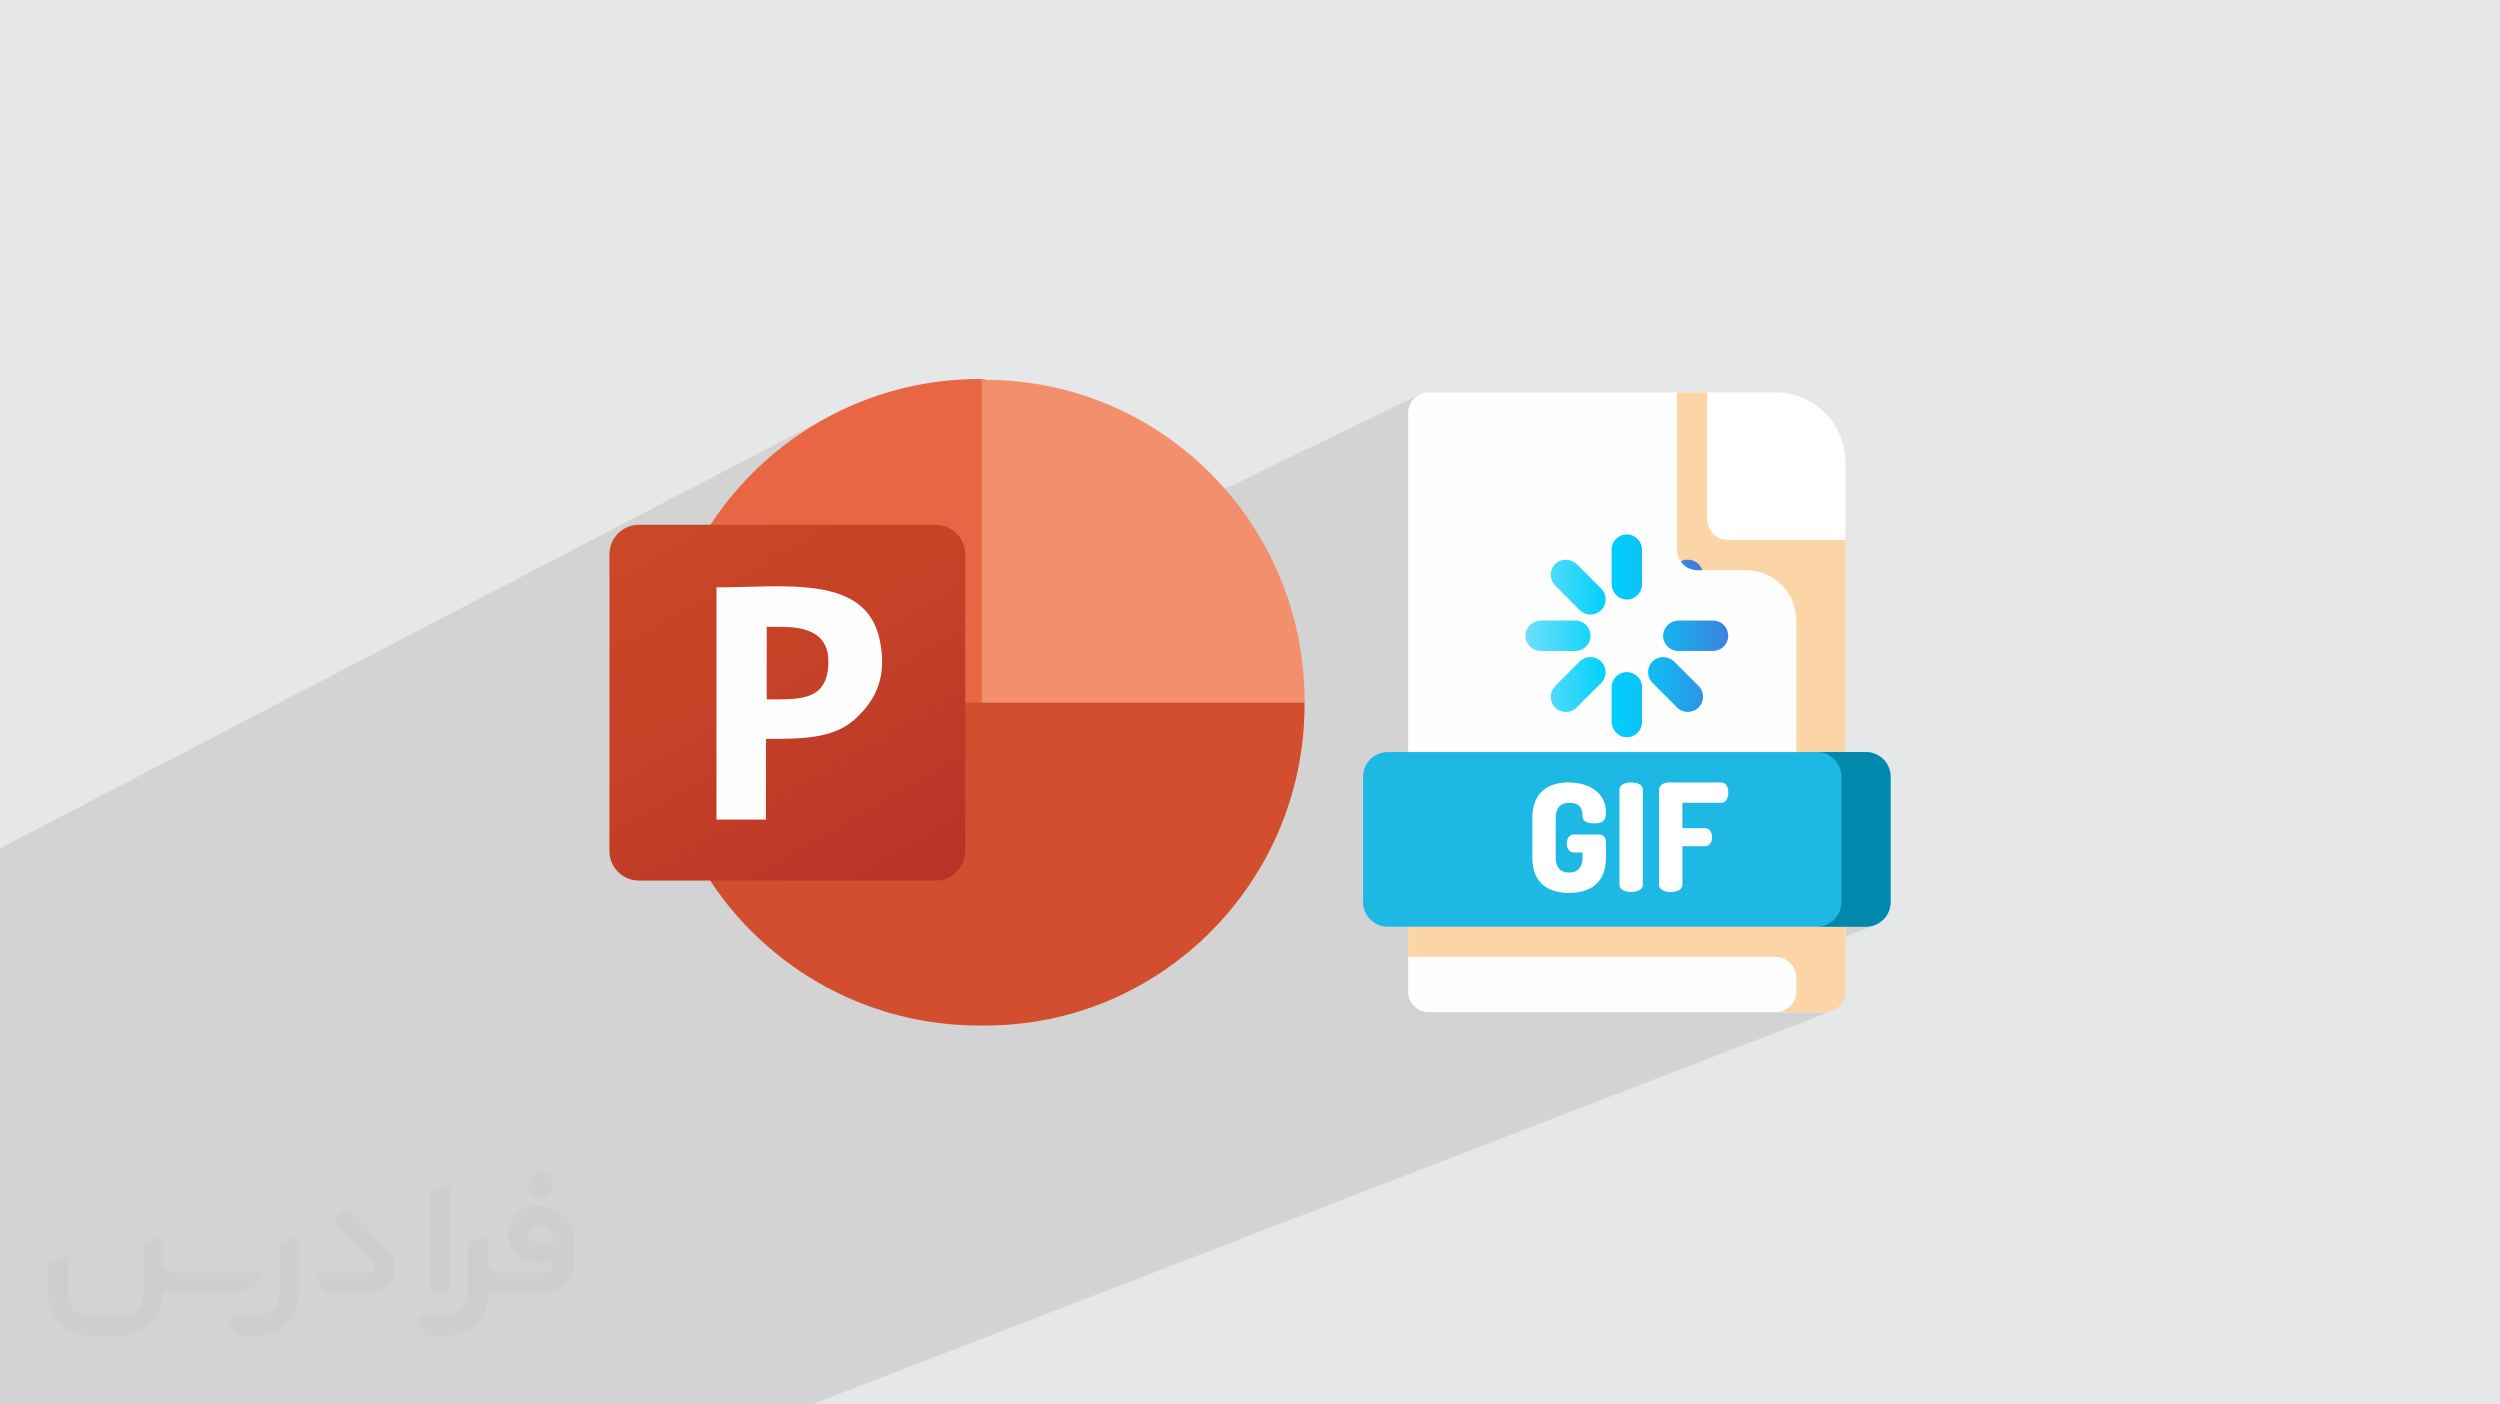 <?xml version="1.0" encoding="UTF-8"?>
<!DOCTYPE svg PUBLIC "-//W3C//DTD SVG 1.0//EN" "http://www.w3.org/TR/2001/REC-SVG-20010904/DTD/svg10.dtd">
<!-- Creator: CorelDRAW -->
<svg xmlns="http://www.w3.org/2000/svg" xml:space="preserve" width="94.192mm" height="52.917mm" version="1.0" style="shape-rendering:geometricPrecision; text-rendering:geometricPrecision; image-rendering:optimizeQuality; fill-rule:evenodd; clip-rule:evenodd"
viewBox="0 0 9404.92 5283.66"
 xmlns:xlink="http://www.w3.org/1999/xlink"
 xmlns:xodm="http://www.corel.com/coreldraw/odm/2003">
 <defs>
  <style type="text/css">
   <![CDATA[
    .fil8 {fill:#FFFEFE}
    .fil11 {fill:#FEFEFE;fill-rule:nonzero}
    .fil12 {fill:#FCD5A6;fill-rule:nonzero}
    .fil3 {fill:#0074BF;fill-rule:nonzero}
    .fil15 {fill:#0388AD;fill-rule:nonzero}
    .fil14 {fill:#1DB8E3;fill-rule:nonzero}
    .fil6 {fill:#D34D2F;fill-rule:nonzero}
    .fil4 {fill:#E96645;fill-rule:nonzero}
    .fil5 {fill:#F2906E;fill-rule:nonzero}
    .fil16 {fill:white;fill-rule:nonzero}
    .fil13 {fill:white;fill-rule:nonzero}
    .fil2 {fill:#373435;fill-rule:nonzero;fill-opacity:0.031}
    .fil1 {fill:#2B2A29;fill-opacity:0.102}
    .fil0 {fill:#E6E7E8}
    .fil7 {fill:url(#id0)}
    .fil18 {fill:url(#id1);fill-rule:nonzero}
    .fil17 {fill:url(#id2);fill-rule:nonzero}
    .fil23 {fill:url(#id3);fill-rule:nonzero}
    .fil10 {fill:url(#id4);fill-rule:nonzero}
    .fil20 {fill:url(#id5);fill-rule:nonzero}
    .fil24 {fill:url(#id6);fill-rule:nonzero}
    .fil22 {fill:url(#id7);fill-rule:nonzero}
    .fil9 {fill:url(#id8);fill-rule:nonzero}
    .fil19 {fill:url(#id9);fill-rule:nonzero}
    .fil21 {fill:url(#id10);fill-rule:nonzero}
   ]]>
  </style>
  <linearGradient id="id0" gradientUnits="userSpaceOnUse" x1="2516.08" y1="1880" x2="3392.07" y2="3392.98">
   <stop offset="0" style="stop-opacity:1; stop-color:#CB4827"/>
   <stop offset="0.502" style="stop-opacity:1; stop-color:#C54027"/>
   <stop offset="1" style="stop-opacity:1; stop-color:#B73328"/>
  </linearGradient>
  <linearGradient id="id1" gradientUnits="userSpaceOnUse" x1="5612.47" y1="2650.7" x2="6623" y2="2650.7">
   <stop offset="0" style="stop-opacity:1; stop-color:#99E6FC"/>
   <stop offset="0.431" style="stop-opacity:1; stop-color:#01D0FB"/>
   <stop offset="0.529" style="stop-opacity:1; stop-color:#08C6F7"/>
   <stop offset="0.69" style="stop-opacity:1; stop-color:#1DA9EB"/>
   <stop offset="0.91" style="stop-opacity:1; stop-color:#3F7CD9"/>
   <stop offset="1" style="stop-opacity:1; stop-color:#4F66D0"/>
  </linearGradient>
  <linearGradient id="id2" gradientUnits="userSpaceOnUse" xlink:href="#id1" x1="5612.47" y1="2129.44" x2="6623" y2="2129.44">
  </linearGradient>
  <linearGradient id="id3" gradientUnits="userSpaceOnUse" xlink:href="#id1" x1="5629.58" y1="2207.87" x2="6587.24" y2="2207.87">
  </linearGradient>
  <linearGradient id="id4" gradientUnits="objectBoundingBox" xlink:href="#id1" x1="0%" y1="49.311%" x2="196.667%" y2="49.311%">
  </linearGradient>
  <linearGradient id="id5" gradientUnits="userSpaceOnUse" xlink:href="#id1" x1="5613.34" y1="2390.34" x2="6621.51" y2="2390.34">
  </linearGradient>
  <linearGradient id="id6" gradientUnits="userSpaceOnUse" xlink:href="#id1" x1="5397.53" y1="2127.29" x2="6490.4" y2="2127.29">
  </linearGradient>
  <linearGradient id="id7" gradientUnits="userSpaceOnUse" xlink:href="#id1" x1="5648.75" y1="2573.7" x2="6606.4" y2="2573.7">
  </linearGradient>
  <linearGradient id="id8" gradientUnits="userSpaceOnUse" x1="2731.76" y1="2641.84" x2="8474.9" y2="2641.84">
   <stop offset="0" style="stop-opacity:1; stop-color:#F8F6F7"/>
   <stop offset="1" style="stop-opacity:1; stop-color:#D1CEEB"/>
  </linearGradient>
  <linearGradient id="id9" gradientUnits="userSpaceOnUse" xlink:href="#id1" x1="5614.56" y1="2390.34" x2="6622.72" y2="2390.34">
  </linearGradient>
  <linearGradient id="id10" gradientUnits="userSpaceOnUse" xlink:href="#id1" x1="5630.54" y1="2573.22" x2="6585.92" y2="2573.22">
  </linearGradient>
 </defs>
 <g id="Layer_x0020_1">
  <polygon class="fil0" points="-0,0 9404.92,0 9404.92,5283.66 -0,5283.66 "/>
  <path class="fil1" d="M6941.77 1718.34l-519.49 234.84 0 0.5 1.34 13.29 518.9 -234.33 0.01 0.1 0 0.11 0 0.1 0 0.11 0.01 0.32 0 0.1 0.05 3.61 0 0.11 0 0.1 0 0.11 0.01 0.43 0 0.1 0 0.11 0 0.11 0 0.1 0 0.11 0 0.11 0 0.1 0 0.11 0 0.11 0 0.1 0 0.11 0 0.11 0 0.1 0 0.11 0.01 0 0 1089.98 -1577.64 656.82 73.12 0 1581.58 -656.83 0 0.01 -1581.55 656.82 1367.17 0 29.51 0 43.66 0 233.8 -92.59 0.01 0 -233.8 92.59 5.94 0 227.82 -90.2 0.01 0 -227.82 90.2 1.03 0 4.83 0 221.85 -87.83 0.01 0 -221.85 87.83 5.75 0 215.94 -85.47 0.01 0 -215.94 85.47 5.67 0 210.05 -83.12 0.01 0 -210.05 83.12 5.56 0 204.21 -80.8 0.01 0 -204.21 80.8 5.46 0 198.42 -78.49 0.01 0 -198.42 78.49 5.36 0 192.67 -76.2 0.01 0 -192.67 76.2 5.28 0 186.95 -73.93 0.01 0 -186.95 73.93 5.15 0 181.3 -71.68 0.01 0 -181.3 71.68 5.04 0 175.69 -69.45 0.01 0 -175.69 69.45 4.95 0 170.13 -67.25 0.01 0 -170.13 67.25 3.99 0 0.85 0 164.63 -65.06 0.01 0 -164.63 65.06 4.75 0 159.17 -62.89 0.01 0 -159.17 62.89 4.61 0 153.79 -60.76 0.01 0 -153.79 60.76 4.53 0 148.45 -58.64 0.01 0 -148.45 58.64 4.39 0 143.18 -56.55 0.01 0 -143.18 56.55 4.3 0 137.97 -54.49 0.01 0 -137.97 54.49 4.18 0 132.83 -52.45 0.01 0 -132.83 52.45 4.04 0 127.77 -50.44 0.01 0 -127.77 50.44 3.96 0 122.75 -48.46 0.01 0 -122.75 48.46 3.83 0 117.81 -46.5 0.01 0 -117.81 46.5 3.7 0 112.96 -44.58 0.01 0 -112.96 44.58 3.6 0 108.17 -42.69 0.01 0 -108.17 42.69 3.45 0 103.47 -40.83 0.01 0 -103.47 40.83 3.36 0 98.83 -38.99 0.01 0 -98.83 38.99 3.23 0 94.29 -37.19 0.01 0 -94.29 37.19 3.11 0 89.81 -35.43 0.01 0 -89.81 35.43 2.97 0 85.44 -33.7 0.01 0 -85.44 33.7 2.86 0 81.15 -32 0.01 0 -81.15 32 2.74 0 76.92 -30.33 0.01 0 -76.92 30.33 2.6 0 72.8 -28.71 0.01 0 -72.8 28.71 2.46 0 68.79 -27.12 0.01 0 -68.79 27.12 2.33 0 64.86 -25.57 0.01 0 -64.86 25.57 0.97 0 1.28 -0.02 60.98 -24.03 0.01 0 -60.98 24.03 1.1 -0.01 1.12 -0.04 57.08 -22.51 0.01 0 -57.08 22.51 1.25 -0.05 0.93 -0.06 53.2 -20.97 0.01 0 -53.2 20.97 1.42 -0.09 0.01 0 0.79 -0.07 49.25 -19.41 0.01 0 -49.25 19.41 1.54 -0.14 0.68 -0.08 45.25 -17.83 0.01 0 -45.24 17.83 1.63 -0.19 0.55 -0.08 41.26 -16.26 0.01 0 -41.25 16.26 1.74 -0.24 0.42 -0.07 37.24 -14.68 0.01 0 -37.24 14.68 1.86 -0.31 0.01 0 0.32 -0.06 33.19 -13.08 0.01 0 -33.18 13.08 1.93 -0.37 0.18 -0.04 29.17 -11.49 0.01 0 -29.16 11.49 2.05 -0.45 2.23 -0.55 0.01 0 0.1 -0.03 20.89 -8.23 0.01 0 -20.86 8.22 2.06 -0.56 0.01 0 16.79 -6.62 0.01 0 -16.78 6.62 2.16 -0.65 0.01 0 0.04 -0.01 12.56 -4.95 0.01 0 -12.52 4.93 2.04 -0.66 0.03 -0.01 8.41 -3.31 0.01 0 -8.38 3.3 2.07 -0.74 4.23 -1.67 0.01 0 -4.2 1.66 2.11 -0.8 0.01 0 -111.01 43.74 0 206.77 -0.03 2.01 -0.07 1.99 -0.13 1.98 -0.17 1.97 -0.22 1.95 -0.28 1.94 -0.31 1.92 -0.37 1.91 -0.41 1.89 -0.46 1.87 -0.5 1.85 -0.54 1.84 -0.59 1.81 -0.64 1.8 -0.67 1.77 -0.72 1.76 -0.76 1.73 -0.8 1.71 -0.83 1.69 -0.88 1.66 -0.92 1.64 -0.95 1.62 -1 1.59 -1.03 1.56 -1.06 1.54 -1.1 1.51 -1.14 1.48 -1.17 1.46 -1.21 1.42 -1.23 1.4 -1.27 1.36 -1.31 1.34 -1.33 1.3 -55.56 21.44 0.16 0 1.76 0 0.07 0 0.01 0 -3825.02 1475.82 -0.01 0 -0.05 0 -0.01 0 -1.68 0 -0.01 0 -1.78 0 -1.9 0 -1.97 0 -2.1 0 -2.15 0 -2.28 0 -2.37 0 -2.45 0 -2.57 0 -2.62 0 -2.74 0 -2.82 0 -2.9 0 -2.99 0 -3.09 0 -3.17 0 -3.26 0 -3.33 0 -3.4 0 -3.5 0 -3.57 0 -3.66 0 -3.73 0 -3.81 0 -3.89 0 -3.98 0 -4.04 0 -4.11 0 -4.19 0 -4.28 0 -4.33 0 -4.42 0 -4.47 0 -54.47 0 -402.67 0 -0.01 0 -0.05 0 -0.01 0 -0.01 0 -0.01 0 -0.16 0 -0.01 0 -0.3 0 -0.01 0 -0.02 0 -0.01 0 -0.44 0 -0.01 0 -0.01 0 -0.53 0 -0.01 0 -0.04 0 -0.01 0 -0.71 0 -0.78 0 -0.01 0 -0.07 0 -0.85 0 -0.01 0 -0.14 0 -0.92 0 -0.01 0 -0.22 0 -0.95 0 -0.01 0 -0.3 0 -1 0 -0.01 0 -0.41 0 -1.01 0 -0.01 0 -0.52 0 -0.01 0 -1.02 0 -0.01 0 -0.66 0 -0.96 0 -0.01 0 -0.87 0 -0.89 0 -0.01 0 -1.06 0 -0.83 0 -0.01 0 -1.99 0 -0.01 0 -2.1 0 -0.01 0 -2.23 0 -0.01 0 -2.32 0 -0.01 0 -2.44 0 -0.01 0 -2.55 0 -0.01 0 -2.64 0 -2.77 0 -0.01 0 -2.87 0 -0.01 0 -2.96 0 -0.01 0 -3.08 0 -0.01 0 -3.17 0 -0.01 0 -3.28 0 -0.01 0 -3.38 0 -0.01 0 -3.45 0 -0.01 0 -3.56 0 -0.01 0 -3.66 0 -0.01 0 -3.76 0 -0.01 0 -3.85 0 -0.01 0 -3.93 0 -0.01 0 -4.06 0 -0.73 0 -3.41 0 -4.23 0 -4.31 0 -4.39 0 -0.01 0 -4.52 0 -0.01 0 -4.57 0 -0.01 0 -4.67 0 -0.01 0 -4.73 0 -0.01 0 -4.84 0 -0.01 0 -4.91 0 -0.01 0 -4.12 0 -0.87 0 -0.01 0 -5.09 0 -0.01 0 -37.26 0 -25.19 0 -543.4 0 -234.45 0 -274.75 0 -114.67 0 -0.03 0 -62.43 0 -57.66 0 -65.79 0 -202.38 0 -63.62 0 -70.26 0 -214.87 0 -24.54 0 -57.21 0 -6.2 0 -10.37 0 -56.39 0 -4.64 0 -94.47 0 -101.2 0 -17.75 0 0 -33.16 0 -32.71 0 -44.99 0 -14.87 0 -4.93 0 -30 0 -10.94 0 -3.38 0 -29.98 0 -4.3 0 -46.69 0 -38.42 0 -29.19 0 -3.1 0 -25.42 0 -70.5 0 -0.01 0 -0.01 0 -11.76 0 -19.3 0 -46.1 0 -2.75 0 -227.28 0 -113.04 0 -104.29 0 -45.36 0 -179.66 0 -32.84 0 -6.98 0 -722.57 0 -14.87 0 -0.01 0 -5.5 0 -0.02 0 -56.36 0 -61.98 0 -18.96 3131.75 -1631.53 -32.64 17.47 -32.02 18.43 -31.4 19.36 -30.75 20.29 -30.08 21.19 -29.41 22.08 -28.7 22.93 -27.98 23.77 -27.23 24.59 -26.46 25.4 -25.69 26.19 -24.88 26.95 -24.05 27.7 -23.22 28.43 -22.36 29.14 -18.31 25.43 996.63 -513.54 0 0.02 -996.66 513.56 -3.14 4.35 -3.48 5.16 1015.68 -523.13 -0.03 0.03 -1015.67 523.13 -17.07 25.3 -380.16 195.57 0 791.12 3052.19 -1478.89 14.57 -4.52 15.65 -1.58 933.54 0 113.69 0 0 122.78 264.57 -122.66 0.11 0 0.62 0.02 0.63 0.02 0.63 0.02 0.63 0.02 0.63 0.02 0.63 0.03 0.63 0.03 0.64 0.03 -269.71 125.03 0 0.23 270.17 -125.24 0.1 0 0.11 0.01 -270.38 125.34 0 15.37 297.77 -137.88 0.6 0.09 0.6 0.09 0.6 0.1 0.6 0.1 0.6 0.1 0.59 0.1 0.6 0.11 0.6 0.1 -302.55 140.07 0 137.15 443.71 -203.43 3.3 3.39 -447.01 204.87 0 74.61 488.53 -222.7 0.05 0.09 0.05 0.09 0.04 0.08 0.05 0.09 0.05 0.09 0.05 0.09 0.04 0.08 0.05 0.09 1.58 3 0.05 0.09 0.18 0.35 0.05 0.09 0.18 0.35 0.05 0.09 0.04 0.09 0.05 0.09 0.05 0.09 0.04 0.09 -491.18 223.81 0 35.5 504.38 -229.24 0.04 0.1 0.03 0.09 0.04 0.1 0.03 0.09 0.04 0.1 0.03 0.09 1.24 3.52 0.03 0.09 0.03 0.1 -505.88 229.85 0 0.33 505.98 -229.89 0.04 0.09 0.03 0.1 -506.05 229.92 0 15.3 510.34 -231.61 1.7 6.29 -512.03 232.26 0 20.75 516.22 -233.81 0.02 0.1 0.02 0.1 0.01 0.11 0.02 0.1 0.02 0.1 0.02 0.1 0.03 0.2 0.02 0.11 0.67 4.06 0.02 0.11 0.02 0.1 0.01 0.1 0.02 0.1 0.01 0.1 0.02 0.11 0.02 0.1 0.01 0.1 0.02 0.1 0.01 0.11 -517.21 234.16 0 7.51 518.23 -234.49 0.02 0.11 0.01 0.1 0.01 0.1 0.03 0.21 0.01 0.1 0.01 0.11 0.04 0.31 0.01 0.1 0.37 3.21 0.01 0.1 0.06 0.52 0.01 0.1 0.01 0.11 0.01 0.1 0.01 0.11 0.01 0.1 0.02 0.1 0.01 0.11 0.01 0.1 0.01 0.11 0.01 0.1 -518.91 234.69 0 0.53 518.96 -234.7 0.01 0 0.01 0.1 0.01 0.11 0.01 0.1 0.01 0.11 0.01 0.1 0.01 0.1 0.01 0.11 0.01 0.1 0.01 0.11 0.01 0.1 0.01 0.1 0.01 0.11 0.3 3.43 0.01 0.1 0.01 0.11 0.01 0.1 0.01 0.11 0.01 0.1 0 0.11 0.01 0.1 0.01 0.11 0.01 0.1 0.01 0.11 0.01 0.1 0 0.05 0 0.06zm-76.86 2089.51l52.27 -20.17 1.36 -1.26 0.01 -0.01 -0.01 0.01m-3878.57 1497.24l1.52 0 1.5 0 0.26 0 1.11 0 0.32 0 0.96 0 0.02 0 0.37 0 0.81 0 0.39 0 0.66 0 0.41 0 0.56 0 0.42 0 0.43 0 0.02 0 0.38 0 0.37 0 0.37 0 0.28 0 0.3 0 0.22 0 0.01 0 0.26 0 0.16 0 0.21 0 0.01 0 0.1 0 0.14 0 0.07 0 0.06 0 0.05 0 3840.76 -1481.2 1.75 -0.72 1.74 -0.76 1.71 -0.8 1.67 -0.83 0.01 -0.01 1.67 -0.87 1.64 -0.92 1.6 -0.95 0.01 -0.01 1.59 -0.99 1.57 -1.03 1.54 -1.06 1.5 -1.1 0.01 -0.01 1.48 -1.13 1.45 -1.17 1.43 -1.21 1.38 -1.23 0.01 -0.01 -0.01 0.01m109.61 -301.82l-84.17 33.18 84.17 -33.18zm-84.17 36.83l100.2 -39.48 -0.01 0 -100.19 39.48zm102.39 -40.08l-102.39 40.35 102.39 -40.35zm2.19 -0.65l-104.58 41.21 104.58 -41.21z"/>
  <g id="_1997302305936">
   <path class="fil2" d="M1125.4 4672.59l0 197.03c0,20.41 -3.74,40.82 -11.66,59.56 -7.92,18.74 -19.16,36.25 -33.74,50.4 -14.58,14.58 -31.65,25.82 -50.4,33.74 -18.74,7.92 -39.15,11.66 -59.56,11.66l-60.82 0c-7.08,0 -14.16,-2.08 -19.99,-6.25 -5.83,-4.16 -10.41,-9.58 -12.92,-16.25l-11.24 -29.16c-0.83,-2.5 -1.25,-5.41 -1.25,-8.33 0,-2.92 1.25,-5.42 2.92,-7.92 1.67,-2.5 3.74,-4.16 6.25,-5.41 2.5,-1.25 5.41,-2.09 7.91,-1.67l86.23 0c22.08,0 42.91,-8.75 58.73,-24.57 15.41,-15.42 24.15,-36.65 24.15,-58.73l0 -179.12c0,-3.33 1.26,-6.66 3.33,-9.58 2.09,-2.92 5,-5 7.92,-6.25l40.82 -15.83c2.5,-0.84 5.41,-1.25 8.33,-0.84 2.92,0.42 5.42,1.26 7.5,2.92 2.09,1.67 4.17,3.75 5.42,6.25 1.25,2.92 2.08,5.83 2.08,8.33z"/>
   <path class="fil2" d="M2033.88 4536.8l-15 0c-59.57,0 -109.13,48.73 -108.31,107.88 0.42,27.5 12.08,54.16 31.66,73.32 19.57,19.57 46.23,30.4 74.14,30.4l39.57 0c5.42,0 10.41,2.08 14.17,5.83 3.74,3.74 5.83,8.75 5.83,14.16 0,5.42 -2.09,10.41 -5.83,14.17 -3.75,3.74 -8.75,5.83 -14.17,5.83l-179.11 0c-10.83,0 -20.83,-4.58 -28.33,-12.08 -7.5,-7.5 -11.66,-17.91 -12.08,-28.33l0 -74.98c0,-2.92 -0.83,-5.41 -2.08,-7.92 -1.25,-2.5 -3.33,-4.57 -5.42,-6.24 -2.08,-1.67 -4.99,-2.51 -7.5,-2.92 -2.92,-0.42 -5.41,0 -8.33,0.83l-41.24 15.83c-2.92,1.25 -5.83,3.33 -7.92,6.25 -2.08,2.92 -2.92,6.25 -2.92,9.58l0 179.12c0,22.08 -8.75,43.32 -24.15,58.73 -15.42,15.42 -36.65,24.57 -58.73,24.57l-86.64 0.01c-2.92,0 -5.42,0.83 -7.92,2.08 -2.5,1.25 -4.58,3.33 -6.25,5.42 -1.66,2.5 -2.5,4.99 -2.92,7.5 -0.41,2.92 0,5.41 1.26,8.33l11.24 29.16c2.5,6.67 7.08,12.5 12.91,16.66 5.83,4.16 12.91,6.25 20,5.83l60.81 0c41.24,0 80.81,-16.25 109.97,-45.82 29.16,-29.16 45.81,-68.74 45.81,-109.97l0 -18.32c15.84,7.91 33.33,12.08 50.82,12.08l157.03 0c30.41,0 59.99,-12.08 81.65,-33.74 21.66,-21.67 33.74,-50.82 33.74,-81.65l0 -85.81c0,-33.32 -13.33,-65.39 -36.65,-89.14 -23.74,-23.74 -55.82,-36.65 -89.14,-36.65zm50.39 136.2l-66.64 0c-7.92,0 -15.42,-2.5 -21.25,-7.91 -5.83,-5.42 -9.59,-12.5 -10.41,-20.42 0,-4.16 0.42,-8.75 2.08,-12.91 1.67,-4.16 3.75,-7.91 6.67,-10.82 5.83,-5.42 13.75,-8.76 21.66,-8.76l7.09 0c16.25,0 31.65,6.25 42.9,17.91 11.66,11.25 17.91,26.66 17.91,42.91z"/>
   <path class="fil2" d="M1694.39 4478.9l0 367.39c0,2.08 -0.42,4.57 -1.25,6.66 -0.84,2.09 -2.09,4.16 -3.75,5.83 -1.67,1.67 -3.33,2.92 -5.41,3.74 -2.09,0.84 -4.16,1.26 -6.67,1.26l-40.82 0c-2.08,0 -4.58,-0.42 -6.66,-1.26 -2.09,-0.83 -4.16,-2.08 -5.42,-3.74 -1.66,-1.67 -2.92,-3.74 -3.74,-5.83 -0.83,-2.09 -1.25,-4.58 -1.25,-6.66l0 -351.57c0,-3.32 0.83,-6.66 2.92,-9.58 2.08,-2.92 4.58,-5 7.91,-6.25l40.83 -15.83c2.5,-0.84 5.41,-1.25 8.33,-1.25 2.92,0.41 5.41,1.25 7.5,2.92 2.5,1.66 4.16,3.74 5.41,6.24 1.25,2.09 2.09,5 2.09,7.92z"/>
   <path class="fil2" d="M1391.56 4863.79l-153.7 0c-7.08,0 -14.17,-2.09 -20,-6.25 -5.83,-4.16 -10.41,-9.99 -13.33,-16.66l-11.24 -28.74c-0.83,-2.51 -1.25,-5.42 -0.83,-8.34 0.41,-2.92 1.25,-5.41 2.92,-7.91 1.66,-2.51 3.74,-4.16 6.24,-5.42 2.51,-1.25 5.42,-2.08 7.92,-2.08l184.11 0c3.33,0 6.66,-1.25 9.58,-2.92 2.93,-2.09 5,-4.58 6.67,-7.92 1.25,-3.33 1.67,-6.66 1.25,-9.99 -0.42,-3.33 -2.08,-6.67 -4.16,-9.17l-141.63 -154.12c-2.92,-3.33 -4.58,-7.92 -4.58,-12.5 0,-4.58 2.09,-8.75 5.83,-12.08l29.58 -27.49c3.33,-2.92 7.92,-4.58 12.5,-4.58 4.58,0.42 8.75,2.09 12.08,5.83l140.37 152.87c55.41,59.57 12.5,157.46 -69.56,157.46z"/>
   <path class="fil2" d="M977.53 4817.97l-20 17.07c-20.83,17.91 -47.49,27.91 -74.98,27.91l-211.19 0c-19.57,0 -39.15,-4.16 -57.06,-12.49l0 16.25c0,20.82 -4.16,41.65 -12.08,60.81 -7.91,19.16 -19.57,36.65 -34.57,51.65 -14.58,14.58 -32.07,26.24 -51.65,34.58 -19.16,7.91 -39.99,12.07 -60.82,12.07l-114.55 0.01c-20.83,0 -41.66,-4.17 -60.82,-12.08 -19.16,-7.92 -36.65,-19.58 -51.65,-34.58 -14.58,-14.58 -26.24,-32.07 -34.57,-51.65 -7.92,-19.16 -12.08,-39.98 -12.08,-60.81l0 -107.89c0,-3.33 1.25,-6.66 2.92,-9.58 2.09,-2.92 4.58,-5 7.92,-6.25l40.82 -15.83c2.5,-0.84 5.41,-1.26 8.33,-0.84 2.92,0.42 5.42,1.25 7.5,2.92 2.09,1.67 4.16,3.75 5.42,6.25 1.25,2.5 2.08,5 2.08,7.92l0 128.71c0,20.83 8.34,40.82 22.92,55.41 14.58,14.58 34.57,22.91 55.4,22.91l125.79 0c20.83,0 40.41,-8.34 54.99,-22.92 14.58,-14.58 22.92,-34.57 22.92,-55.4l0 -184.11c0,-3.33 1.25,-6.67 2.92,-9.59 2.08,-2.92 4.57,-4.99 7.91,-6.24l40.82 -15.84c2.51,-0.83 5.42,-1.25 8.34,-0.83 2.92,0.42 5.41,1.25 7.91,2.92 2.51,1.67 4.17,3.74 5.42,6.25 1.25,2.5 2.08,5.41 2.08,7.91l0 70.4c0,11.66 4.58,23.32 12.92,31.65 8.33,8.34 19.57,13.33 31.65,13.33l307.4 0c3.33,0 7.09,0.84 9.59,2.92 2.92,2.09 5,5 6.25,7.92 1.25,3.33 1.25,6.66 0.41,10.41 0,3.74 -2.08,6.66 -4.57,8.75z"/>
   <path class="fil2" d="M2033.88 4503.89c25.82,0 47.07,-21.25 47.07,-47.07 0,-25.83 -21.25,-47.07 -47.07,-47.07 -25.83,0 -47.08,21.24 -47.08,47.07 0,25.82 21.25,47.07 47.08,47.07z"/>
  </g>
  <g id="_1997302308768">
   <path class="fil3" d="M3640.52 2546.05c-31.72,0 -57.36,-25.69 -57.36,-57.35 0,-63.27 -51.45,-114.73 -114.72,-114.73 -31.72,0 -57.36,-25.69 -57.36,-57.35 0,-31.66 25.64,-57.36 57.36,-57.36 126.54,0 229.43,102.9 229.43,229.44 0,31.66 -25.64,57.35 -57.35,57.35z"/>
   <path class="fil4" d="M3875.96 2764.27l-182.76 -1338.55 -12.43 0c-663.03,3.1 -1202.18,539.16 -1202.18,1202.2l0 12.41 1397.37 120.84 0 3.11 0 0z"/>
   <path class="fil5" d="M3705.57 1425.69l-12.37 0 0 1217.7 607.29 244.78 607.29 -244.78 0 -12.43c-3.11,-663.04 -539.16,-1202.19 -1202.21,-1202.19l0.03 -3.11 -0.03 0.03z"/>
   <path class="fil6" d="M4907.75 2643.42l0 12.37c-3.11,663.09 -539.15,1202.21 -1202.21,1202.21l-27.88 0c-663.06,-3.09 -1202.2,-539.14 -1202.2,-1202.21l0 -12.37 2432.3 0 -0.01 0z"/>
   <path class="fil7" d="M2404.19 1974.12l1115.44 0c61.97,0 111.53,49.56 111.53,111.53l0 1115.47c0,61.96 -49.56,111.52 -111.53,111.52l-1115.44 0c-61.98,0 -111.53,-49.56 -111.53,-111.52l0 -1115.47c0,-61.97 49.55,-111.53 111.53,-111.53z"/>
   <path class="fil8" d="M2881.35 2358.37l58.85 0c114.66,0 192.13,37.15 173.53,167.33 -18.58,111.53 -114.65,105.33 -229.3,105.33l0 -46.46 0 -226.17 -3.08 0 0 0 0 -0.03zm0 421.35c130.14,0 250.97,0 331.52,-71.27 80.58,-71.27 127.05,-161.1 96.06,-303.65 -52.64,-244.78 -359.45,-195.17 -613.48,-195.17l0 873.78 185.91 0 0 -300.59 0 -3.09 0 0 -0.01 0z"/>
   <g>
    <g>
     <path class="fil9" d="M6679.11 1475.83l-370.51 0 0 591.55c0,42.88 34.75,77.63 77.62,77.63l182.42 -0.01c104.43,0 189.09,84.66 189.09,189.09l0 1123.18 -1460.31 0 0 142.54 1381.84 0c43.33,0 78.47,35.14 78.47,78.48l0 51.92c0,42.87 -34.75,77.62 -77.62,77.62l184.88 0c42.88,0 77.62,-34.76 77.62,-77.62l0 -1990.89c0,-145.53 -117.98,-263.51 -263.51,-263.51l0 0z"/>
     <path class="fil10" d="M6297.4 2295.43l92.4 -92.4c22.33,-22.33 22.33,-58.51 0,-80.84 -22.33,-22.33 -58.51,-22.33 -80.84,0l-91.06 91.06c-22.26,22.26 -23.93,58.76 -2.09,81.42 22.26,23.09 59.01,23.33 81.59,0.76l0 0z"/>
    </g>
   </g>
   <path class="fil11" d="M5297.43 3730.22l0 -2176.76c0,-42.88 34.76,-77.63 77.63,-77.63l1304.05 0c145.53,0 263.5,117.98 263.5,263.51l0 1990.89c0,42.88 -34.75,77.62 -77.62,77.62l-1489.92 0c-42.88,0 -77.63,-34.76 -77.63,-77.62l0 0z"/>
   <path class="fil12" d="M6679.11 1475.83l-370.51 0 0 591.55c0,42.88 34.75,77.63 77.62,77.63l182.42 -0.01c104.43,0 189.09,84.66 189.09,189.09l0 1123.18 -1460.31 0 0 142.54 1381.84 0c43.33,0 78.47,35.14 78.47,78.48l0 51.92c0,42.87 -34.75,77.62 -77.62,77.62l184.88 0c42.88,0 77.62,-34.76 77.62,-77.62l0 -1990.89c0,-145.53 -117.98,-263.51 -263.51,-263.51l0 0z"/>
   <path class="fil13" d="M6679.11 1475.83l-256.82 0 0 477.86c0,42.88 34.75,77.63 77.62,77.63l442.7 0 0 -291.98c0.01,-145.53 -117.97,-263.51 -263.5,-263.51z"/>
   <path class="fil14" d="M7019.67 3486.13l-1799.3 0c-51.13,0 -92.59,-41.46 -92.59,-92.59l0 -471.65c0,-51.13 41.46,-92.59 92.59,-92.59l1799.31 0.01c51.13,0 92.59,41.45 92.59,92.59l0 471.64c0,51.13 -41.46,92.59 -92.6,92.59l0 0z"/>
   <path class="fil15" d="M7019.67 2829.32l-184.87 0c51.13,0 92.59,41.45 92.59,92.59l0 471.64c0,51.13 -41.46,92.59 -92.59,92.59l184.87 0c51.13,0 92.59,-41.46 92.59,-92.59l0 -471.65c0.01,-51.13 -41.45,-92.59 -92.59,-92.59l0 0.01z"/>
   <path class="fil16" d="M5903.4 3020.22c-32.15,0 -50.77,18.05 -50.77,56.41l0 149.48c0,38.36 18.61,56.41 50.2,56.41 31.59,0 50.77,-18.05 50.77,-56.41l0 -19.18 -33.28 0c-16.92,0 -26.52,-16.36 -26.52,-33.84 0,-16.37 9.6,-33.85 26.52,-33.85l94.77 0c16.92,0 26.51,12.97 26.51,27.64l0 59.24c0,97.02 -60.92,133.13 -138.77,133.13 -77.84,0 -138.2,-36.11 -138.2,-133.13l0 -149.49c0,-97.02 61.49,-133.13 135.39,-133.13 80.67,0 141.59,40.62 141.59,112.26 0,33.84 -14.1,41.74 -43.99,41.74 -23.69,0 -43.44,-6.2 -44,-26.51 -0.57,-20.31 -2.26,-50.77 -50.2,-50.77z"/>
   <path class="fil16" d="M6092.39 2970.01c0,-18.61 22.01,-26.51 43.99,-26.51 22.01,0 44,7.9 44,26.51l0 358.78c0,18.04 -22.01,27.07 -44,27.07 -22,0 -43.99,-9.03 -43.99,-27.07l0 -358.78z"/>
   <path class="fil16" d="M6241.31 2970.58c0,-18.05 19.17,-27.08 38.36,-27.08l195.74 0c18.61,0 26.51,19.74 26.51,37.79 0,20.88 -9.59,38.93 -26.51,38.93l-146.1 0 0 95.33 85.17 0c16.92,0 26.52,16.37 26.52,34.41 0,15.24 -7.9,33.29 -26.52,33.29l-85.17 0 0 145.54c0,18.04 -22.01,27.07 -44,27.07 -22,0 -44,-9.03 -44,-27.07l0 -358.21 0 0z"/>
   <g>
    <path class="fil17" d="M6120.02 2010.46c-31.56,0 -57.15,25.59 -57.15,57.16l0 128.79c0,31.47 24.62,58.47 56.09,59.04 32.06,0.59 58.23,-25.22 58.23,-57.14l0 -130.68c0,-31.57 -25.59,-57.16 -57.16,-57.16z"/>
    <path class="fil18" d="M6120.02 2528.48c-31.56,0 -57.15,25.59 -57.15,57.16l0 128.79c0,31.47 24.62,58.47 56.09,59.04 32.06,0.58 58.23,-25.22 58.23,-57.15l0 -130.67c0,-31.57 -25.59,-57.16 -57.16,-57.16z"/>
    <path class="fil19" d="M6444.37 2334.49l-128.79 0c-31.47,0 -58.47,24.62 -59.04,56.09 -0.58,32.06 25.22,58.23 57.15,58.23l130.67 -0.01c31.57,0 57.16,-25.58 57.16,-57.15 0,-31.57 -25.59,-57.15 -57.16,-57.15l0 0z"/>
    <path class="fil20" d="M5983.51 2391.64c0,-31.57 -25.59,-57.15 -57.15,-57.15l-128.79 0c-31.48,0 -58.47,24.62 -59.05,56.09 -0.58,32.06 25.23,58.23 57.15,58.23l130.68 -0.01c31.56,0 57.15,-25.59 57.15,-57.15z"/>
    <path class="fil10" d="M6297.4 2295.43l92.4 -92.4c22.33,-22.33 22.33,-58.51 0,-80.84 -22.33,-22.33 -58.51,-22.33 -80.84,0l-91.06 91.06c-22.26,22.26 -23.93,58.76 -2.09,81.42 22.26,23.09 59.01,23.33 81.59,0.76l0 0z"/>
    <path class="fil21" d="M6023.49 2488.5c-22.32,-22.33 -58.5,-22.33 -80.83,0l-91.06 91.06c-22.26,22.26 -23.93,58.75 -2.09,81.41 22.26,23.09 59.01,23.33 81.58,0.77l92.41 -92.41c22.32,-22.32 22.32,-58.51 0,-80.83l-0.01 0z"/>
    <path class="fil22" d="M6298.96 2489.6c-22.26,-22.25 -58.75,-23.93 -81.41,-2.08 -23.09,22.26 -23.33,59 -0.77,81.58l92.41 92.4c22.32,22.33 58.5,22.33 80.83,0 22.33,-22.33 22.33,-58.51 0,-80.83l-91.06 -91.07z"/>
    <path class="fil23" d="M5932.67 2123.31c-22.26,-22.26 -58.76,-23.93 -81.42,-2.09 -23.08,22.26 -23.33,59.01 -0.76,81.59l92.41 92.4c22.32,22.33 58.51,22.33 80.83,0 22.33,-22.33 22.33,-58.51 0,-80.84l-91.06 -91.06z"/>
   </g>
   <path class="fil24" d="M6386.22 2145l17.49 0c-2.7,-8.33 -7.3,-16.19 -13.92,-22.81 -18.14,-18.14 -45.45,-21.54 -67.02,-10.18 14.04,19.94 37.2,32.99 63.44,32.99z"/>
  </g>
 </g>
</svg>
